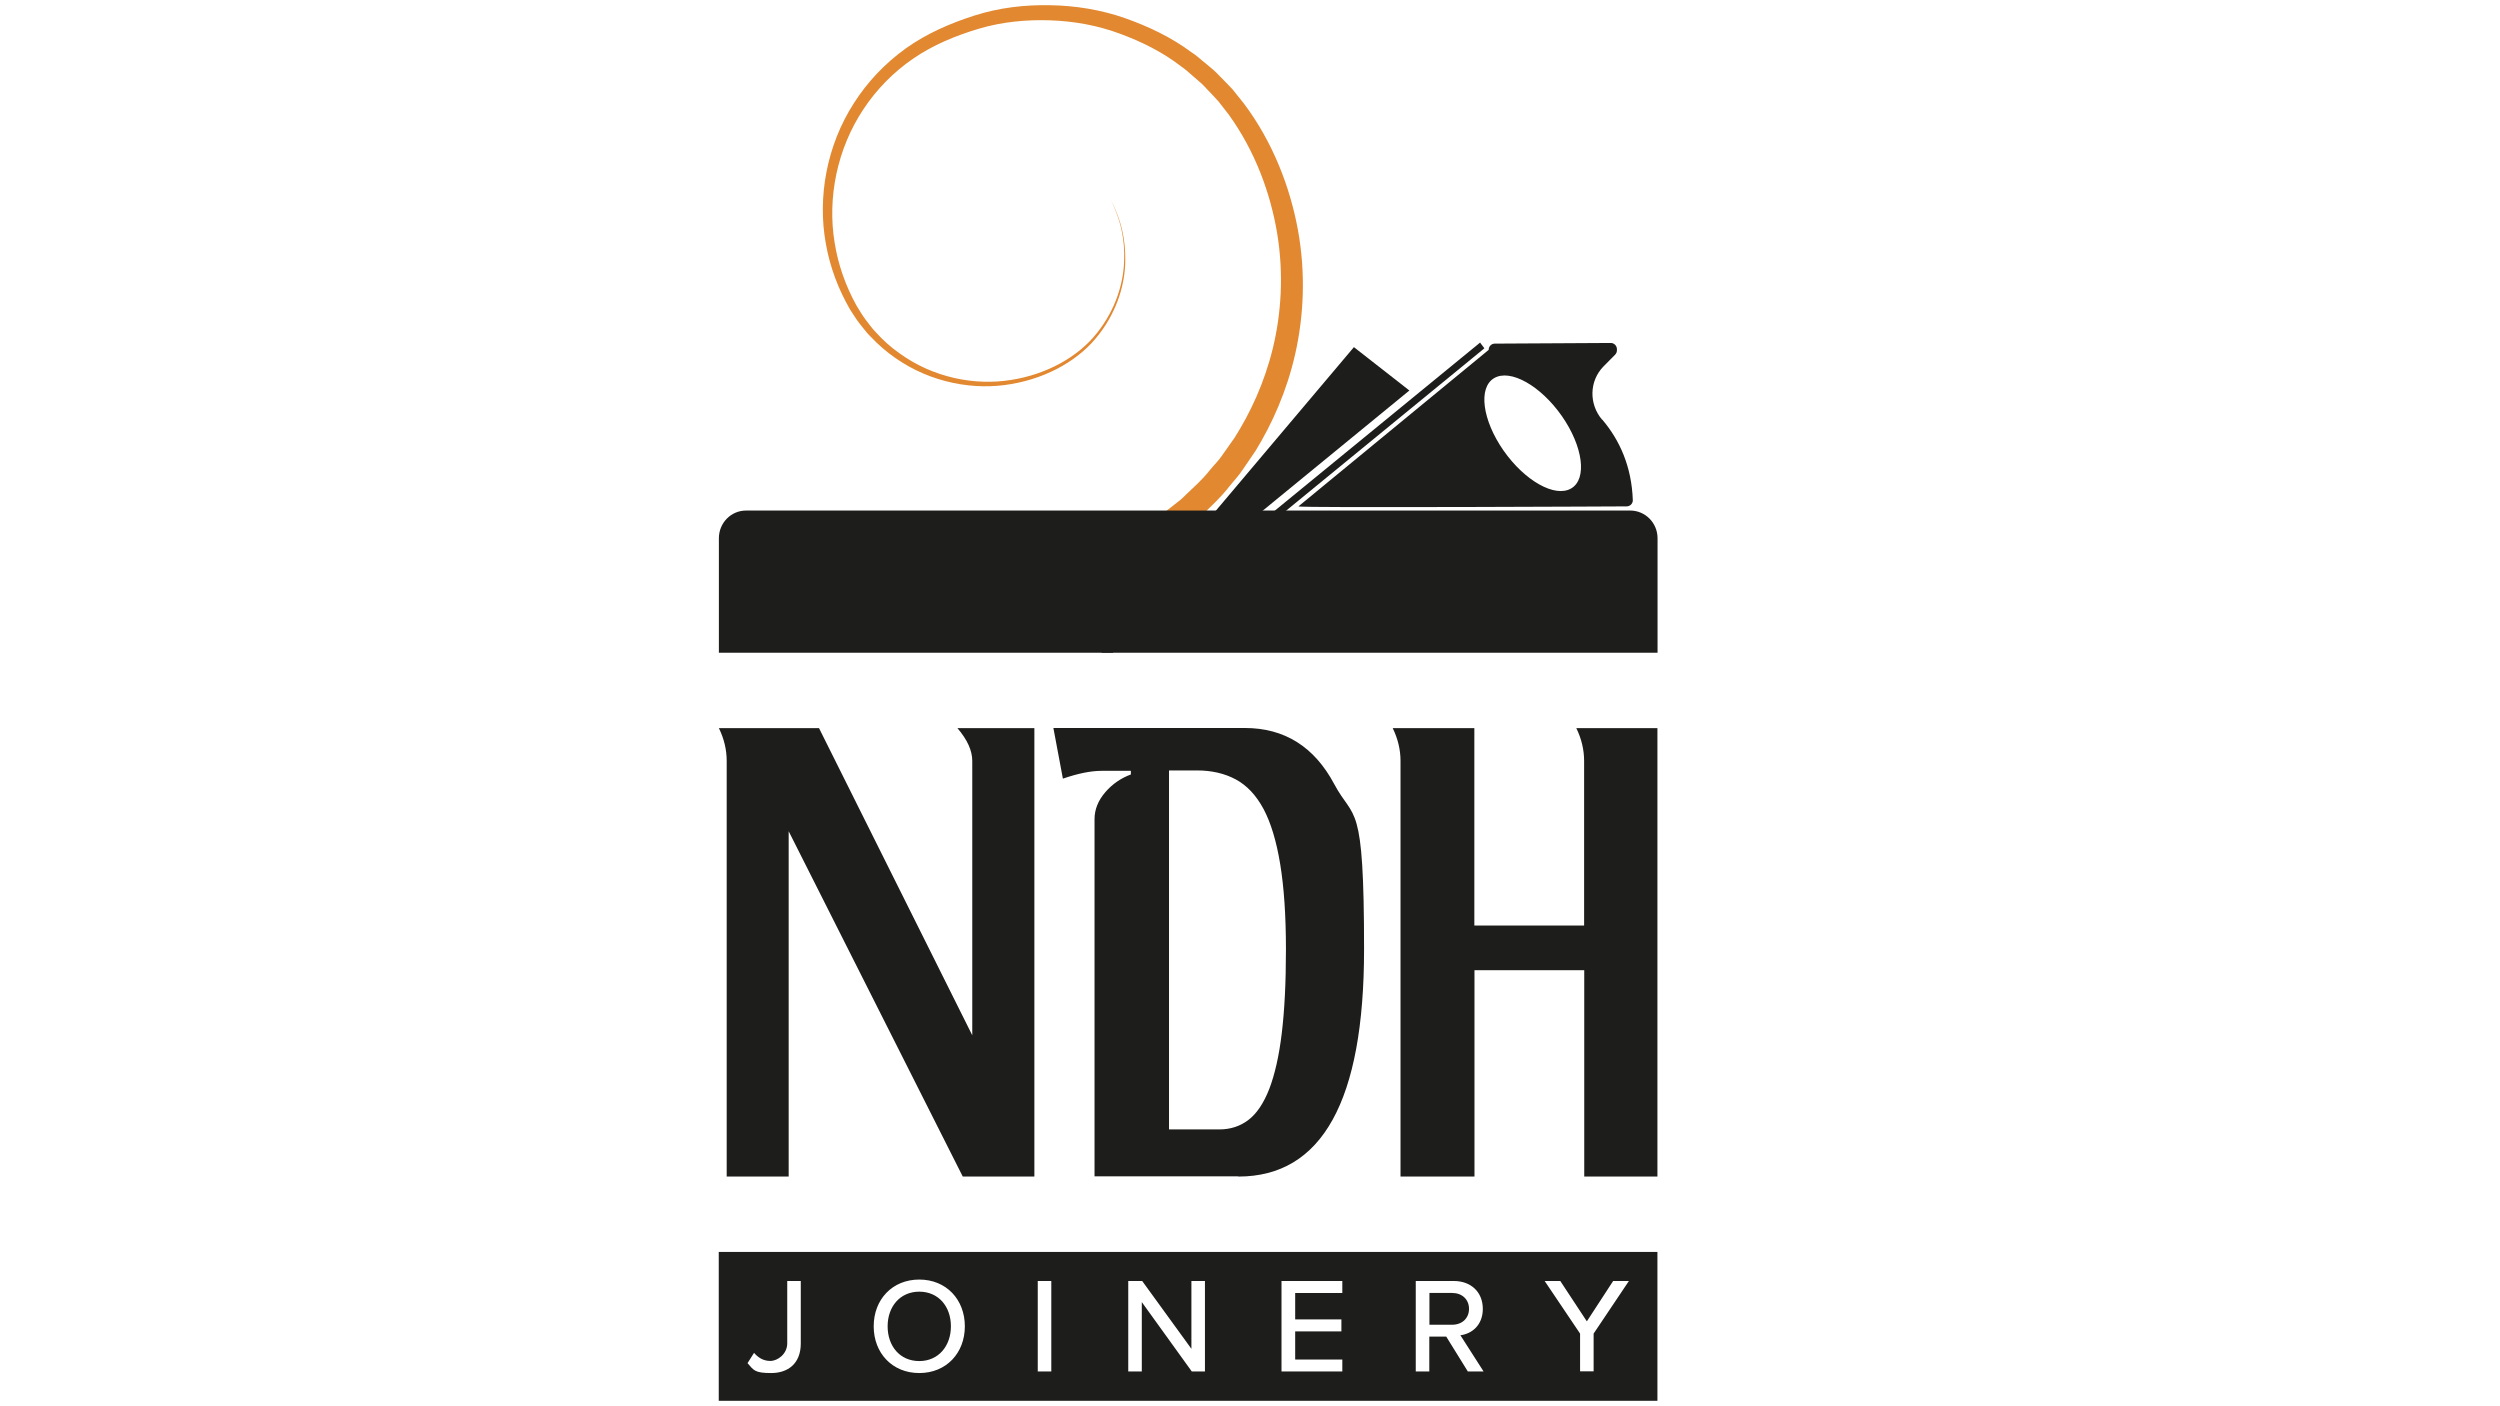 <?xml version="1.0" encoding="UTF-8"?>
<svg id="Layer_1" data-name="Layer 1" xmlns="http://www.w3.org/2000/svg" version="1.1" viewBox="0 0 1920 1080">
  <defs>
    <style>
      .cls-1 {
        fill: #e28830;
      }

      .cls-1, .cls-2 {
        stroke-width: 0px;
      }

      .cls-2 {
        fill: #1d1d1b;
      }
    </style>
  </defs>
  <g>
    <path class="cls-2" d="M794.4,903.6v-344.4h-59.1c7.6,8.9,11.4,17.2,11.4,25.2v210.7l-117.7-235.9h-76.9c4,8.2,6,16.6,6,25.2v319.2h47.6v-265.2l133.7,265.2h55ZM951,903.6c64.4,0,96.6-58.2,96.6-174.5s-7.6-98.2-22.9-126.9c-15.3-28.7-38.2-43.1-68.7-43.1h-147l7.3,38.9c11.6-4,21.5-6,29.8-6h22.4v2.8c-7.6,2.8-14.2,7.3-19.7,13.7s-8.2,13.3-8.2,20.6v274.3h110.3ZM897.8,867.4v-275.7h21.5c11.3,0,21.2,2.3,29.8,6.9,8.5,4.6,15.6,12.1,21.3,22.7,5.6,10.5,9.9,24.7,12.8,42.4,2.9,17.7,4.4,39.5,4.4,65.5s-1.1,46.8-3.2,64.3c-2.1,17.6-5.4,31.8-9.6,42.8-4.3,11-9.6,18.9-16,23.8-6.4,4.9-13.9,7.3-22.4,7.3h-38.4ZM1272.9,903.6v-344.4h-62.3c4,8.2,6,16.6,6,25.2v126.4h-84.3v-151.6h-62.7c4,8.2,6,16.6,6,25.2v319.2h56.8v-158.5h84.3v158.5h56.3Z"/>
    <path class="cls-2" d="M730.3,1018.6c0-15.3-9.6-26.6-24.3-26.6s-24.3,11.4-24.3,26.6,9.4,26.7,24.3,26.7c14.7,0,24.3-11.5,24.3-26.7M1115.3,1017.4c7.5,0,12.9-4.9,12.9-12.2s-5.4-12.2-12.9-12.2h-17.5v24.4h17.5ZM1251,983.8l-27.1,40.4v29h-10.4v-29l-27.2-40.4h12l20.4,31,20.2-31h12.1ZM1121.6,1025.5l17.8,27.8h-12.1l-16.6-26.8h-13v26.8h-10.4v-69.5h29.2c13.2,0,22.3,8.5,22.3,21.4,0,12.5-8.4,19.2-17.3,20.3M1030.9,1053.3h-46.7v-69.5h46.7v9.2h-36.2v20.3h35.5v9.2h-35.5v21.6h36.2v9.2ZM925.4,1053.3h-10.1l-38.4-53.3v53.3h-10.4v-69.5h10.7l37.8,52.1v-52.1h10.4v69.5h0ZM807.4,1053.3h-10.4v-69.5h10.4v69.5ZM741,1018.6c0,20.6-14.3,35.9-35,35.9s-35-15.3-35-35.9,14.3-35.9,35-35.9c20.7,0,35,15.3,35,35.9M615,1031.8c0,15.4-9.8,22.7-22.7,22.7s-13.4-2.2-18.2-7.6l5-7.9c2.9,3.3,6.8,6.2,12.5,6.2s13-5.4,13-13.5v-47.9h10.4v48h0ZM1272.9,961.5h-720.9v114.3h720.9v-114.3Z"/>
    <path class="cls-1" d="M870,409.4s4-2.5,11.6-7.3c3.7-2.4,8.7-5.2,13.2-9,2.4-1.9,5-3.8,7.7-6,1.4-1.1,2.8-2.2,4.2-3.3,1.4-1.2,2.8-2.6,4.2-4,5.7-5.5,12.5-11.3,18.4-18.9,3-3.7,6.7-7.2,9.6-11.6,3-4.2,6.1-8.6,9.3-13.2,11.9-18.8,22.8-41.8,29.3-68.5,6.5-26.6,8.5-57,3.4-88.2-5.2-31.1-16.9-63.2-37.3-91.5-2.6-3.3-5.2-6.7-7.8-10-2.8-3.2-5.9-6.3-8.9-9.5-2.9-3.3-6.2-6.2-9.6-9-3.4-2.8-6.5-6-10.2-8.4-14-10.9-30.3-19-47.2-25.2-17-6.3-35.2-9.6-53.6-10.2-18.3-.6-37,1.2-54.7,6.5-17.7,5.3-35,12.4-50.4,23-14.9,10.2-28.1,23.6-38.1,38.8-20.2,30.4-27.8,68.1-22.1,102.5,2.7,17.2,8.7,33.7,16.8,48.3,2.3,3.6,4.4,7.4,6.9,10.7,2.6,3.2,4.8,6.6,7.7,9.5,5.5,6.1,11.5,11.6,18.1,16.2,26,19,58.2,25.2,85.9,20.7,27.8-4.3,51.9-18,66.1-36.1,14.4-18,20.3-38.4,20.8-54.9.8-16.6-2.8-29.6-6.1-37.8-1.4-4.2-3.2-7.2-4.1-9.3-1-2.1-1.6-3.1-1.6-3.1,0,0,.5,1.1,1.6,3.1,1,2.1,2.8,5,4.3,9.2,3.4,8.2,7.2,21.1,6.8,37.9-.2,16.6-5.8,37.4-20.2,56-14.2,18.8-38.6,33.2-67.1,38.1-28.4,5.1-61.8-.7-89.3-20-6.9-4.7-13.3-10.4-19.2-16.6-3.1-3-5.6-6.7-8.4-10-2.7-3.5-4.8-7.1-7.2-10.7-8.9-15.4-15.3-32.2-18.5-50.2-6.6-35.9.6-75.7,21.5-108.2,10.4-16.3,23.9-30.6,40.1-42.2,15.7-11.2,34-19.2,52.6-25.1,18.7-6,38.5-8.3,58-7.9,19.5.3,39.1,3.5,57.4,9.9,18.2,6.4,35.8,14.8,51.1,26.2,4.1,2.5,7.4,5.9,11.2,8.8,3.7,3,7.3,6,10.5,9.5,3.3,3.4,6.6,6.6,9.8,10.1,3,3.7,6,7.4,8.9,11.1,22,29.4,35.3,63.7,41.4,96.9,6.1,33.4,4.5,66.1-2,95-6.5,29-17.9,54.1-30.5,74.7-3.4,5-6.7,9.8-9.9,14.5-3.1,4.8-6.9,8.6-10.2,12.8-6.4,8.3-13.6,14.8-19.8,20.9-1.6,1.5-3,3-4.6,4.4-1.6,1.3-3.2,2.6-4.8,3.8-3.1,2.5-6,4.8-8.7,7-5.4,4.6-10,7.2-13.8,9.7-7.5,4.9-11.5,7.5-11.5,7.5l-11.4-17.7Z"/>
  </g>
  <polygon class="cls-2" points="845.8 501.3 848.3 501.3 852 501.3 854.5 501.3 1140 267.5 1136.7 263.1 845.8 501.3"/>
  <polygon class="cls-2" points="853.1 487.8 1082.4 299.9 1039.8 266.6 853.1 487.8"/>
  <g>
    <path class="cls-2" d="M552.1,413.4v87.9h720.9v-87.9c0-11.8-9.4-21.3-21-21.3h-679c-11.6,0-20.9,9.5-20.9,21.3"/>
    <path class="cls-2" d="M1230.4,322.3c-10.2-12-9.9-29.7,1.1-40.9l8.9-9c.9-.9,1.4-2.1,1.4-3.4v-.8c0-2.6-2.1-4.8-4.7-4.8l-89.1.5c-2.6,0-4.7,2.1-4.7,4.8l-146.1,120.2c0,1.3,252.1,0,252.1,0,2.6,0,4.8-2.2,4.7-4.8-.9-25.7-10-46-23.5-61.9M1206.7,375.1c-12.4,7.3-35.6-5.7-52-29.1-16.3-23.4-19.6-48.3-7.2-55.6,12.4-7.3,35.6,5.7,52,29.1,16.3,23.4,19.6,48.3,7.2,55.6"/>
  </g>
</svg>